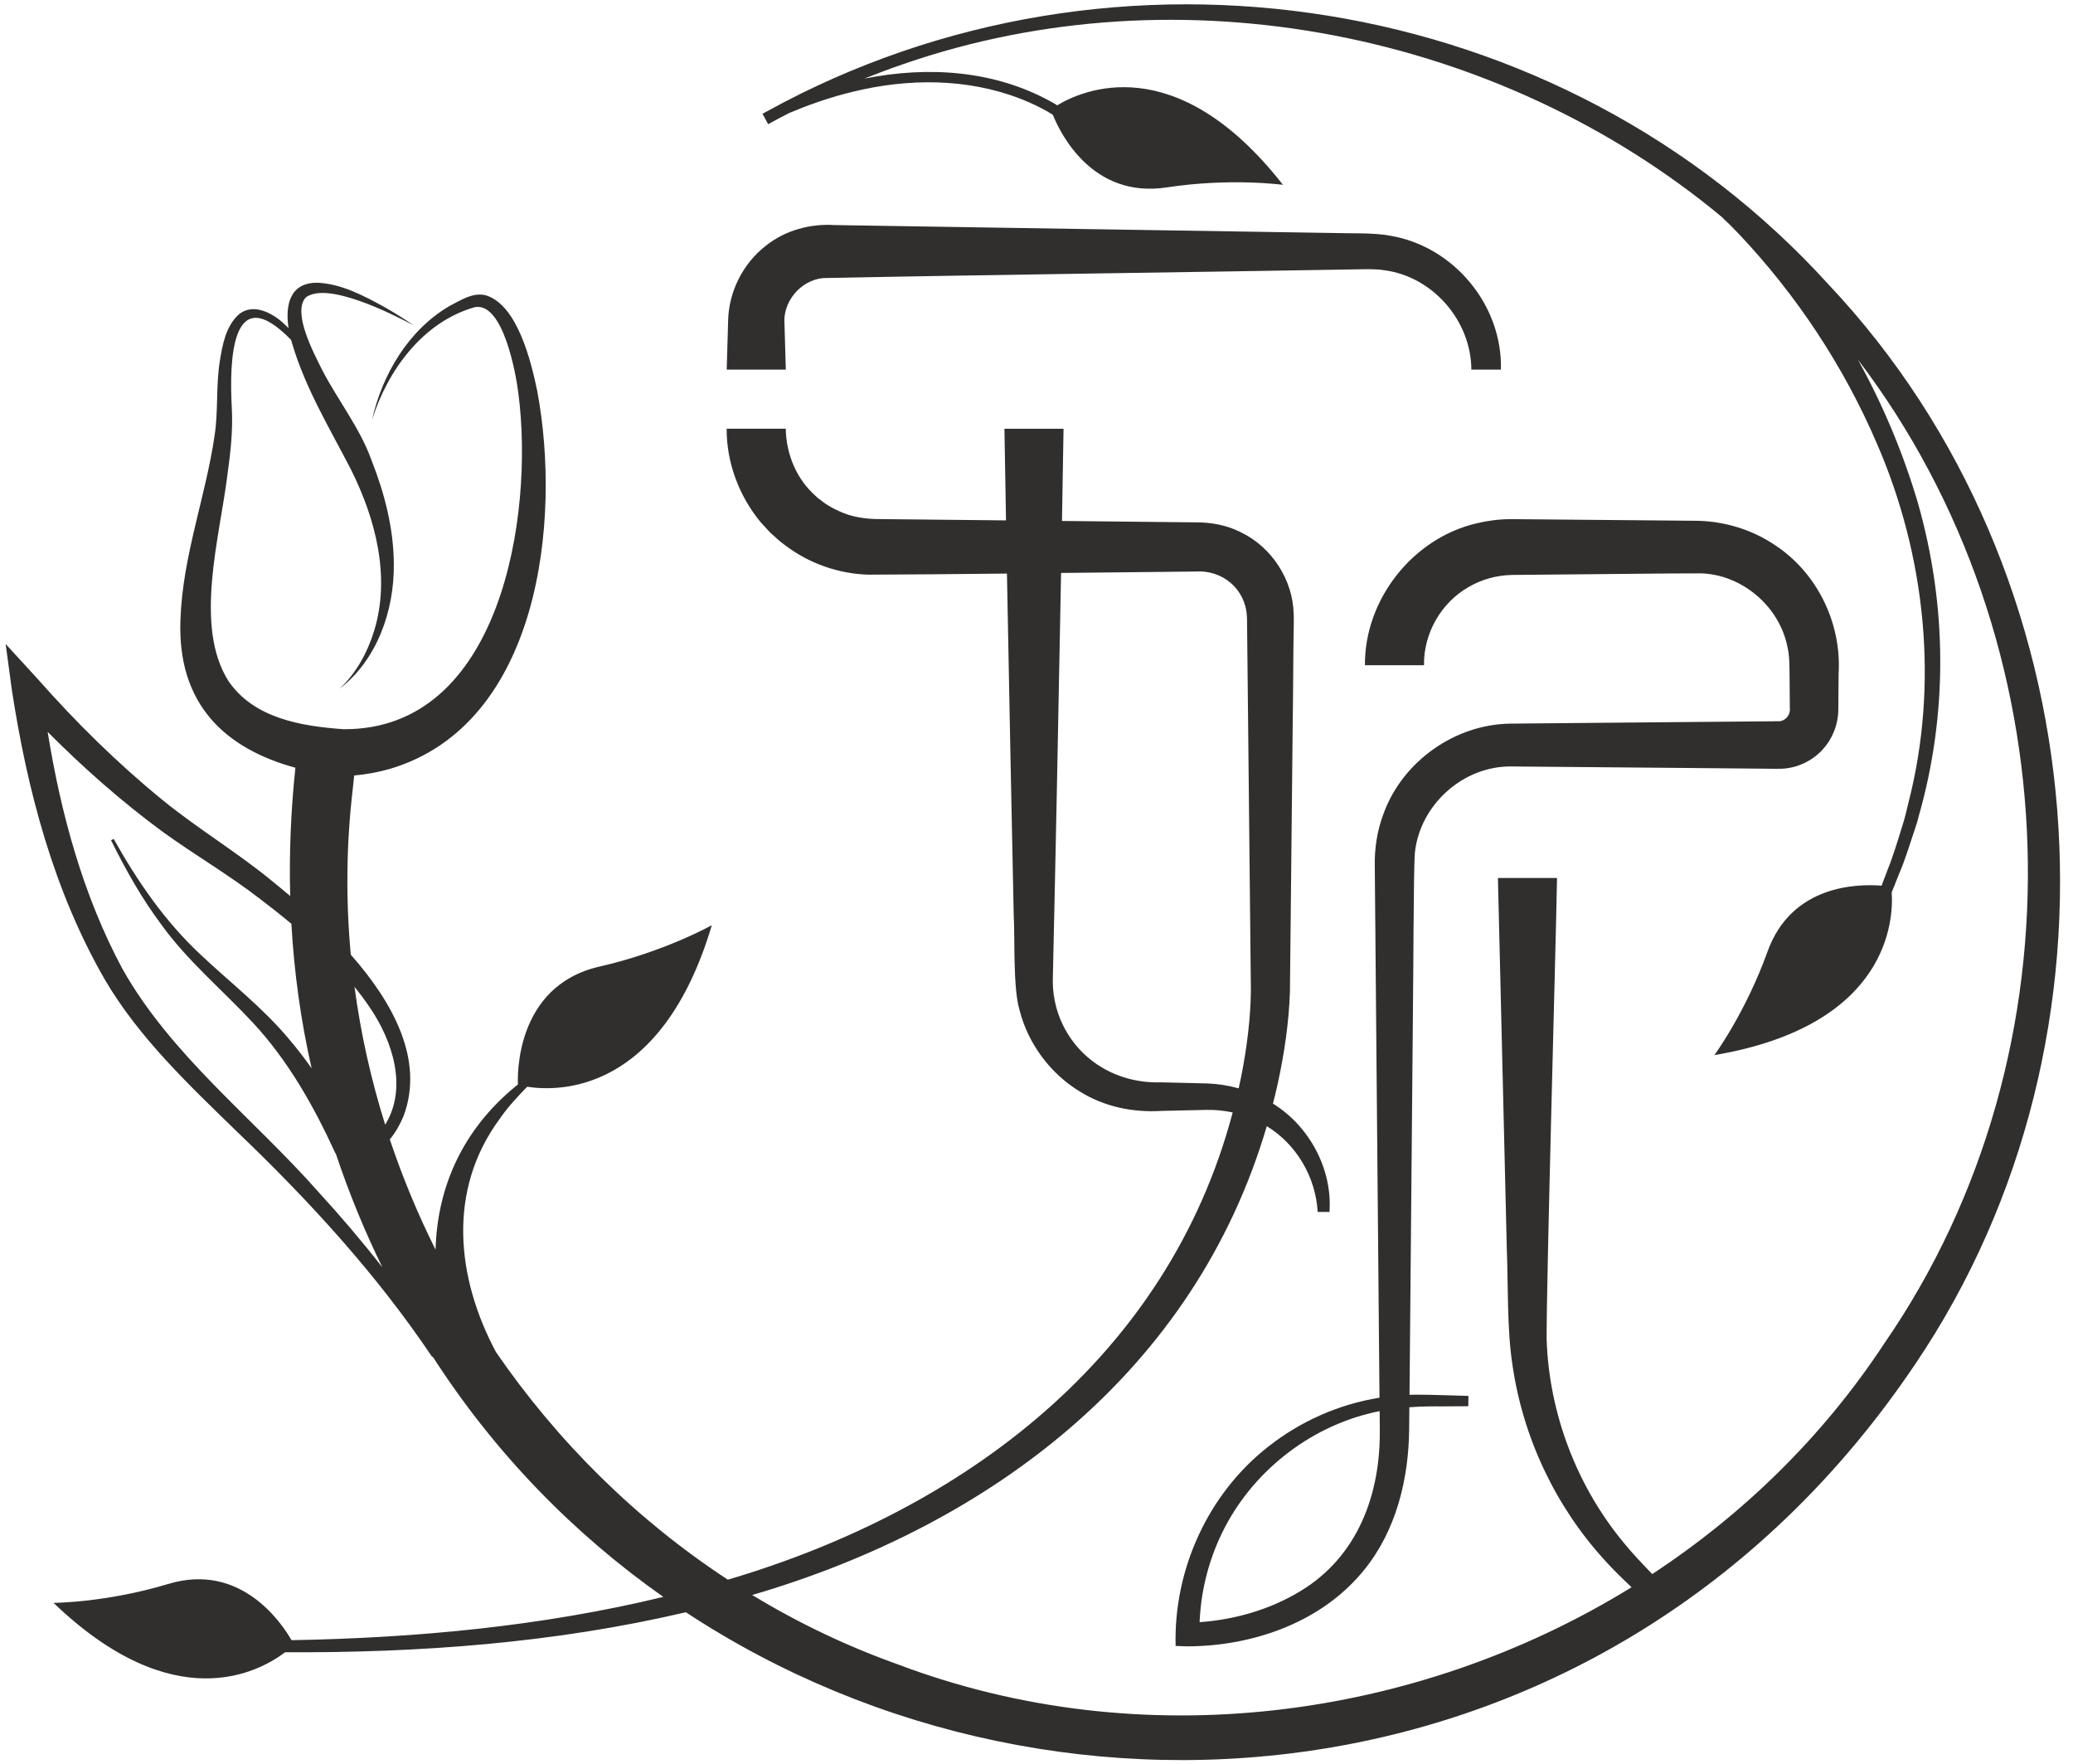 <svg width="114" height="97" viewBox="0 0 114 97" fill="none" xmlns="http://www.w3.org/2000/svg">
<path d="M43.214 20.321H39.964C39.982 19.598 40.022 18.343 40.042 17.635C40.074 16.044 40.854 14.492 42.107 13.519C43.165 12.669 44.546 12.29 45.889 12.375C53.375 12.493 65.762 12.692 73.268 12.81C74.193 12.844 75.551 12.783 76.465 12.963C79.952 13.554 82.633 16.785 82.539 20.321H80.914C80.901 17.641 78.803 15.218 76.146 14.861C75.72 14.789 75.221 14.799 74.789 14.807C66.329 14.955 53.703 15.118 45.261 15.29C44.013 15.412 43.024 16.608 43.142 17.848C43.142 18 43.167 18.637 43.17 18.798L43.214 20.319V20.321ZM77.703 55.387C77.656 60.715 77.57 70.54 77.513 76.692C77.641 76.689 77.768 76.684 77.896 76.684C78.733 76.681 79.911 76.734 80.753 76.751L80.746 77.319L79.323 77.328C78.715 77.321 78.107 77.332 77.504 77.375C77.501 77.804 77.496 78.215 77.493 78.598C77.466 81.322 76.781 84.148 75.028 86.307C72.704 89.198 68.912 90.514 65.293 90.522L64.651 90.501C64.535 86.309 66.432 82.134 69.735 79.551C71.51 78.143 73.637 77.209 75.862 76.85C75.81 70.737 75.717 60.727 75.671 55.387C75.673 54.834 75.602 48.024 75.603 47.652C75.581 46.659 75.732 45.66 76.088 44.73C77.132 41.86 80.023 39.814 83.082 39.788L83.957 39.779C85.077 39.771 91.299 39.712 92.552 39.702C93.654 39.697 96.634 39.663 97.71 39.657H97.814H97.85C98.197 39.634 98.467 39.296 98.428 38.955L98.426 38.74L98.412 37.021C98.405 36.555 98.407 36.031 98.298 35.575C97.861 33.344 95.8 31.585 93.529 31.525C91.624 31.525 88.66 31.566 86.728 31.579L83.29 31.61H83.182L83.099 31.615C82.282 31.636 81.469 31.863 80.764 32.276C79.248 33.139 78.278 34.835 78.311 36.577H75.061C75.034 32.967 77.688 29.59 81.206 28.774C81.808 28.628 82.428 28.548 83.047 28.545H83.179H83.288L86.726 28.576C87.851 28.591 90.792 28.608 91.884 28.621C92.142 28.631 92.916 28.626 93.173 28.633C94.738 28.63 96.312 29.093 97.607 29.969C99.934 31.496 101.272 34.257 101.111 37.024C101.1 37.328 101.103 38.843 101.091 39.099C101.072 39.881 100.753 40.656 100.222 41.225C99.653 41.842 98.838 42.228 97.999 42.267C97.911 42.283 96.138 42.25 95.99 42.255L92.552 42.224C90.665 42.208 84.903 42.154 83.114 42.143C80.451 42.111 78.072 44.26 77.805 46.911C77.73 47.956 77.727 54.218 77.701 55.393L77.703 55.387ZM75.879 78.589C75.876 78.273 75.875 77.937 75.871 77.588C75.639 77.635 75.407 77.685 75.176 77.748C71.622 78.676 68.557 81.26 67.057 84.601C66.401 86.047 66.034 87.615 65.97 89.192C67.909 89.057 69.859 88.493 71.507 87.489C74.672 85.584 75.925 82.155 75.878 78.589H75.879ZM105.32 75.009C89 99.28 58.578 102.379 37.718 88.647C30.506 90.337 23.062 90.887 15.68 90.846C14.22 91.954 9.557 94.479 2.945 88.132C2.945 88.132 5.844 88.121 9.255 87.091C13.239 85.888 15.485 89.232 16.031 90.183C22.909 90.061 29.796 89.418 36.478 87.804C31.562 84.346 27.227 79.923 23.797 74.593C23.779 74.604 23.767 74.612 23.767 74.612C20.707 70.056 16.996 66.013 13.036 62.226C10.397 59.657 7.638 57.061 5.753 53.841C2.953 48.971 1.505 43.476 0.655 37.959L0.311 35.409L2.074 37.333C4.181 39.722 6.481 41.985 8.952 43.999C10.905 45.588 13.078 46.883 15.025 48.492C15.322 48.734 15.636 48.992 15.959 49.267C15.896 46.914 15.998 44.555 16.244 42.213C12.417 41.168 9.734 38.75 9.924 34.057C10.046 30.55 11.307 27.339 11.804 23.93C12.007 22.58 11.872 21.218 12.087 19.864C12.232 18.982 12.397 18.01 13.07 17.347C13.855 16.595 14.997 17.201 15.644 17.825C15.72 17.895 15.795 17.966 15.868 18.039C15.68 16.817 15.914 15.508 17.495 15.547C18.813 15.621 19.997 16.26 21.127 16.874C21.679 17.188 22.217 17.523 22.737 17.882C21.515 17.238 17.995 15.461 16.816 16.354C16.058 17.178 17.264 19.432 17.701 20.31C18.569 22 19.786 23.506 20.433 25.311C21.148 27.125 21.647 29.052 21.658 31.013C21.681 33.574 20.745 36.274 18.676 37.869C19.593 37.013 20.207 35.874 20.574 34.691C21.488 31.707 20.654 28.527 19.3 25.815C18.14 23.564 16.806 21.374 16.078 18.927C16.053 18.85 16.031 18.771 16.008 18.689C12.698 15.285 12.608 19.863 12.748 22.438C12.815 23.659 12.677 24.889 12.509 26.09C12.092 29.518 10.644 34.429 12.568 37.453C13.96 39.486 16.535 39.927 18.887 40.094C27.524 40.157 29.383 28.392 28.509 21.642C28.369 20.498 27.661 16.596 26.109 16.889C23.262 17.698 21.32 20.35 20.46 23.083C21.016 20.6 22.454 18.156 24.71 16.83C25.324 16.518 26.01 16.047 26.736 16.242C28.47 16.798 29.205 19.884 29.539 21.47C30.895 28.659 29.66 39.853 21.427 42.28C20.787 42.463 20.132 42.579 19.477 42.64C19.435 43.035 19.395 43.422 19.395 43.422C19.039 46.464 19.014 49.501 19.291 52.491C21.605 55.114 23.348 58.276 22.194 61.362C22.004 61.825 21.752 62.264 21.437 62.649C22.133 64.727 22.974 66.755 23.953 68.712C24.042 65.382 25.355 62.199 28.348 59.735C28.348 59.735 28.405 59.688 28.482 59.625C28.464 59.274 28.29 54.209 32.97 53.146C36.545 52.333 39.145 50.871 39.145 50.871C36.386 60.145 30.714 60.023 28.992 59.753C28.46 60.299 27.926 60.871 27.498 61.494C24.567 65.444 25.106 70.278 27.273 74.339C30.659 79.266 34.983 83.551 40.027 86.857C53.063 83.005 64.228 74.599 67.789 61.167C67.317 61.065 66.835 61.016 66.354 61.026L64.691 61.063L63.856 61.082C62.312 61.178 60.731 60.855 59.4 60.026C57.769 59.045 56.535 57.389 56.066 55.533C55.7 54.305 55.819 51.594 55.747 50.304C55.65 45.765 55.495 38.077 55.375 31.537C52.679 31.566 50.037 31.589 47.764 31.597C46.126 31.556 44.488 30.979 43.183 29.986C42.916 29.801 42.603 29.505 42.361 29.286L42.255 29.174L41.836 28.719C40.648 27.286 39.951 25.44 39.961 23.573H43.211C43.232 24.882 43.734 26.186 44.679 27.105C44.751 27.172 44.884 27.297 44.954 27.364L45.104 27.477C45.538 27.835 46.061 28.095 46.587 28.283C47.14 28.464 47.741 28.542 48.323 28.54C48.625 28.548 49.498 28.55 49.815 28.556C51.399 28.573 53.315 28.592 55.323 28.613C55.289 26.714 55.26 24.991 55.237 23.574H58.487C58.463 25.105 58.434 26.819 58.401 28.644C61.056 28.672 63.672 28.699 65.73 28.721C66.591 28.712 67.47 28.873 68.24 29.267C69.948 30.087 71.112 31.896 71.144 33.787C71.159 33.951 71.143 34.402 71.144 34.579C71.123 35.182 71.11 38.856 71.092 39.548C71.065 42.182 70.996 48.927 70.969 51.474C70.956 52.121 70.949 53.856 70.938 54.49C70.884 56.222 70.626 57.938 70.26 59.613C70.181 59.973 70.093 60.328 70.004 60.681C72.017 61.924 73.279 64.295 73.112 66.638H72.462C72.358 64.721 71.294 62.914 69.664 61.921C65.709 75.368 54.538 83.845 41.363 87.7C43.877 89.223 46.555 90.508 49.376 91.514C62.72 96.559 77.838 94.6 89.725 87.273C89.204 86.779 88.681 86.278 88.205 85.74C85.529 82.797 83.757 79.035 83.181 75.095C82.867 73.103 82.942 70.646 82.862 68.621L82.375 48.276H85.625C85.558 52.147 85.044 70.16 85.053 73.645C85.188 77.696 86.695 81.683 89.282 84.811C89.775 85.422 90.318 85.979 90.86 86.549C95.867 83.259 100.251 78.993 103.617 73.876C114.776 57.719 113.96 35.242 102.17 19.77C103.552 22.268 104.663 24.915 105.469 27.648C107.084 33.31 107.128 39.29 105.495 44.951C105.45 45.169 105.375 45.365 105.31 45.572C105.081 46.266 104.744 47.343 104.45 48.013C104.45 48.013 104.158 48.747 104.029 49.067C104.129 50.478 103.95 56.376 94.279 58.014C94.279 58.014 95.995 55.678 97.2 52.325C98.514 48.664 102.118 48.588 103.472 48.698L103.823 47.774C104.098 47.111 104.411 46.069 104.627 45.369C104.74 45.036 104.865 44.493 104.949 44.143C106.633 37.601 105.897 30.547 103.21 24.375C101.386 20.126 98.787 16.203 95.609 12.848C95.323 12.549 95.019 12.243 94.733 11.978L94.738 11.972C82.466 1.746 64.888 -1.743 49.68 3.523C48.955 3.772 48.238 4.04 47.528 4.324C51.017 3.627 54.665 3.853 57.824 5.603C57.931 5.665 58.037 5.727 58.141 5.79C59.501 4.965 64.66 2.633 70.554 10.163C70.554 10.163 67.683 9.767 64.162 10.304C60.075 10.928 58.318 7.353 57.897 6.309C57.493 6.053 57.054 5.831 56.623 5.641C53.762 4.375 50.49 4.264 47.458 4.918C47.205 4.968 46.693 5.091 46.444 5.161C45.403 5.439 44.382 5.798 43.386 6.221C43.002 6.419 42.621 6.619 42.242 6.827L41.932 6.257L42.218 6.101C61.316 -4.4 85.867 -0.544 100.563 15.649C115.521 31.511 117.533 56.95 105.321 75.009H105.32ZM68.118 59.841C68.167 59.625 68.213 59.407 68.258 59.188C68.567 57.62 68.772 56.037 68.79 54.452C68.778 53.859 68.769 52.122 68.759 51.5C68.733 48.979 68.661 42.163 68.635 39.554C68.626 38.854 68.593 35.208 68.583 34.577C68.575 34.481 68.587 33.979 68.569 33.877C68.489 32.377 67.215 31.317 65.731 31.425C63.52 31.444 60.964 31.473 58.351 31.503C58.212 38.997 58.039 47.701 57.901 53.645C57.858 54.607 58.045 55.546 58.476 56.407C59.506 58.452 61.583 59.584 63.861 59.511C64.397 59.524 65.822 59.558 66.375 59.571C66.963 59.592 67.55 59.683 68.117 59.841H68.118ZM21.023 69.672C20.049 67.686 19.191 65.598 18.46 63.411L18.447 63.418C17.261 60.826 15.847 58.318 13.902 56.225C12.233 54.43 10.306 52.832 8.863 50.825C7.782 49.378 6.902 47.805 6.107 46.201L6.252 46.126C7.553 48.455 9.074 50.661 11.024 52.483C12.648 54.015 14.461 55.413 15.901 57.142C16.34 57.655 16.749 58.192 17.139 58.742C16.541 56.129 16.177 53.469 16.024 50.795C15.459 50.322 14.882 49.867 14.299 49.425C12.591 48.104 10.723 47.016 8.969 45.752C6.703 44.088 4.602 42.231 2.621 40.243C3.348 44.759 4.576 49.254 6.736 53.279C9.428 58.05 13.92 61.468 17.514 65.541C18.736 66.871 19.906 68.249 21.02 69.672H21.023ZM21.182 61.841C22.414 59.844 21.626 57.264 20.306 55.349C20.051 54.974 19.78 54.612 19.495 54.257C19.838 56.836 20.407 59.373 21.182 61.841Z" fill="#302F2E"/>
</svg>
